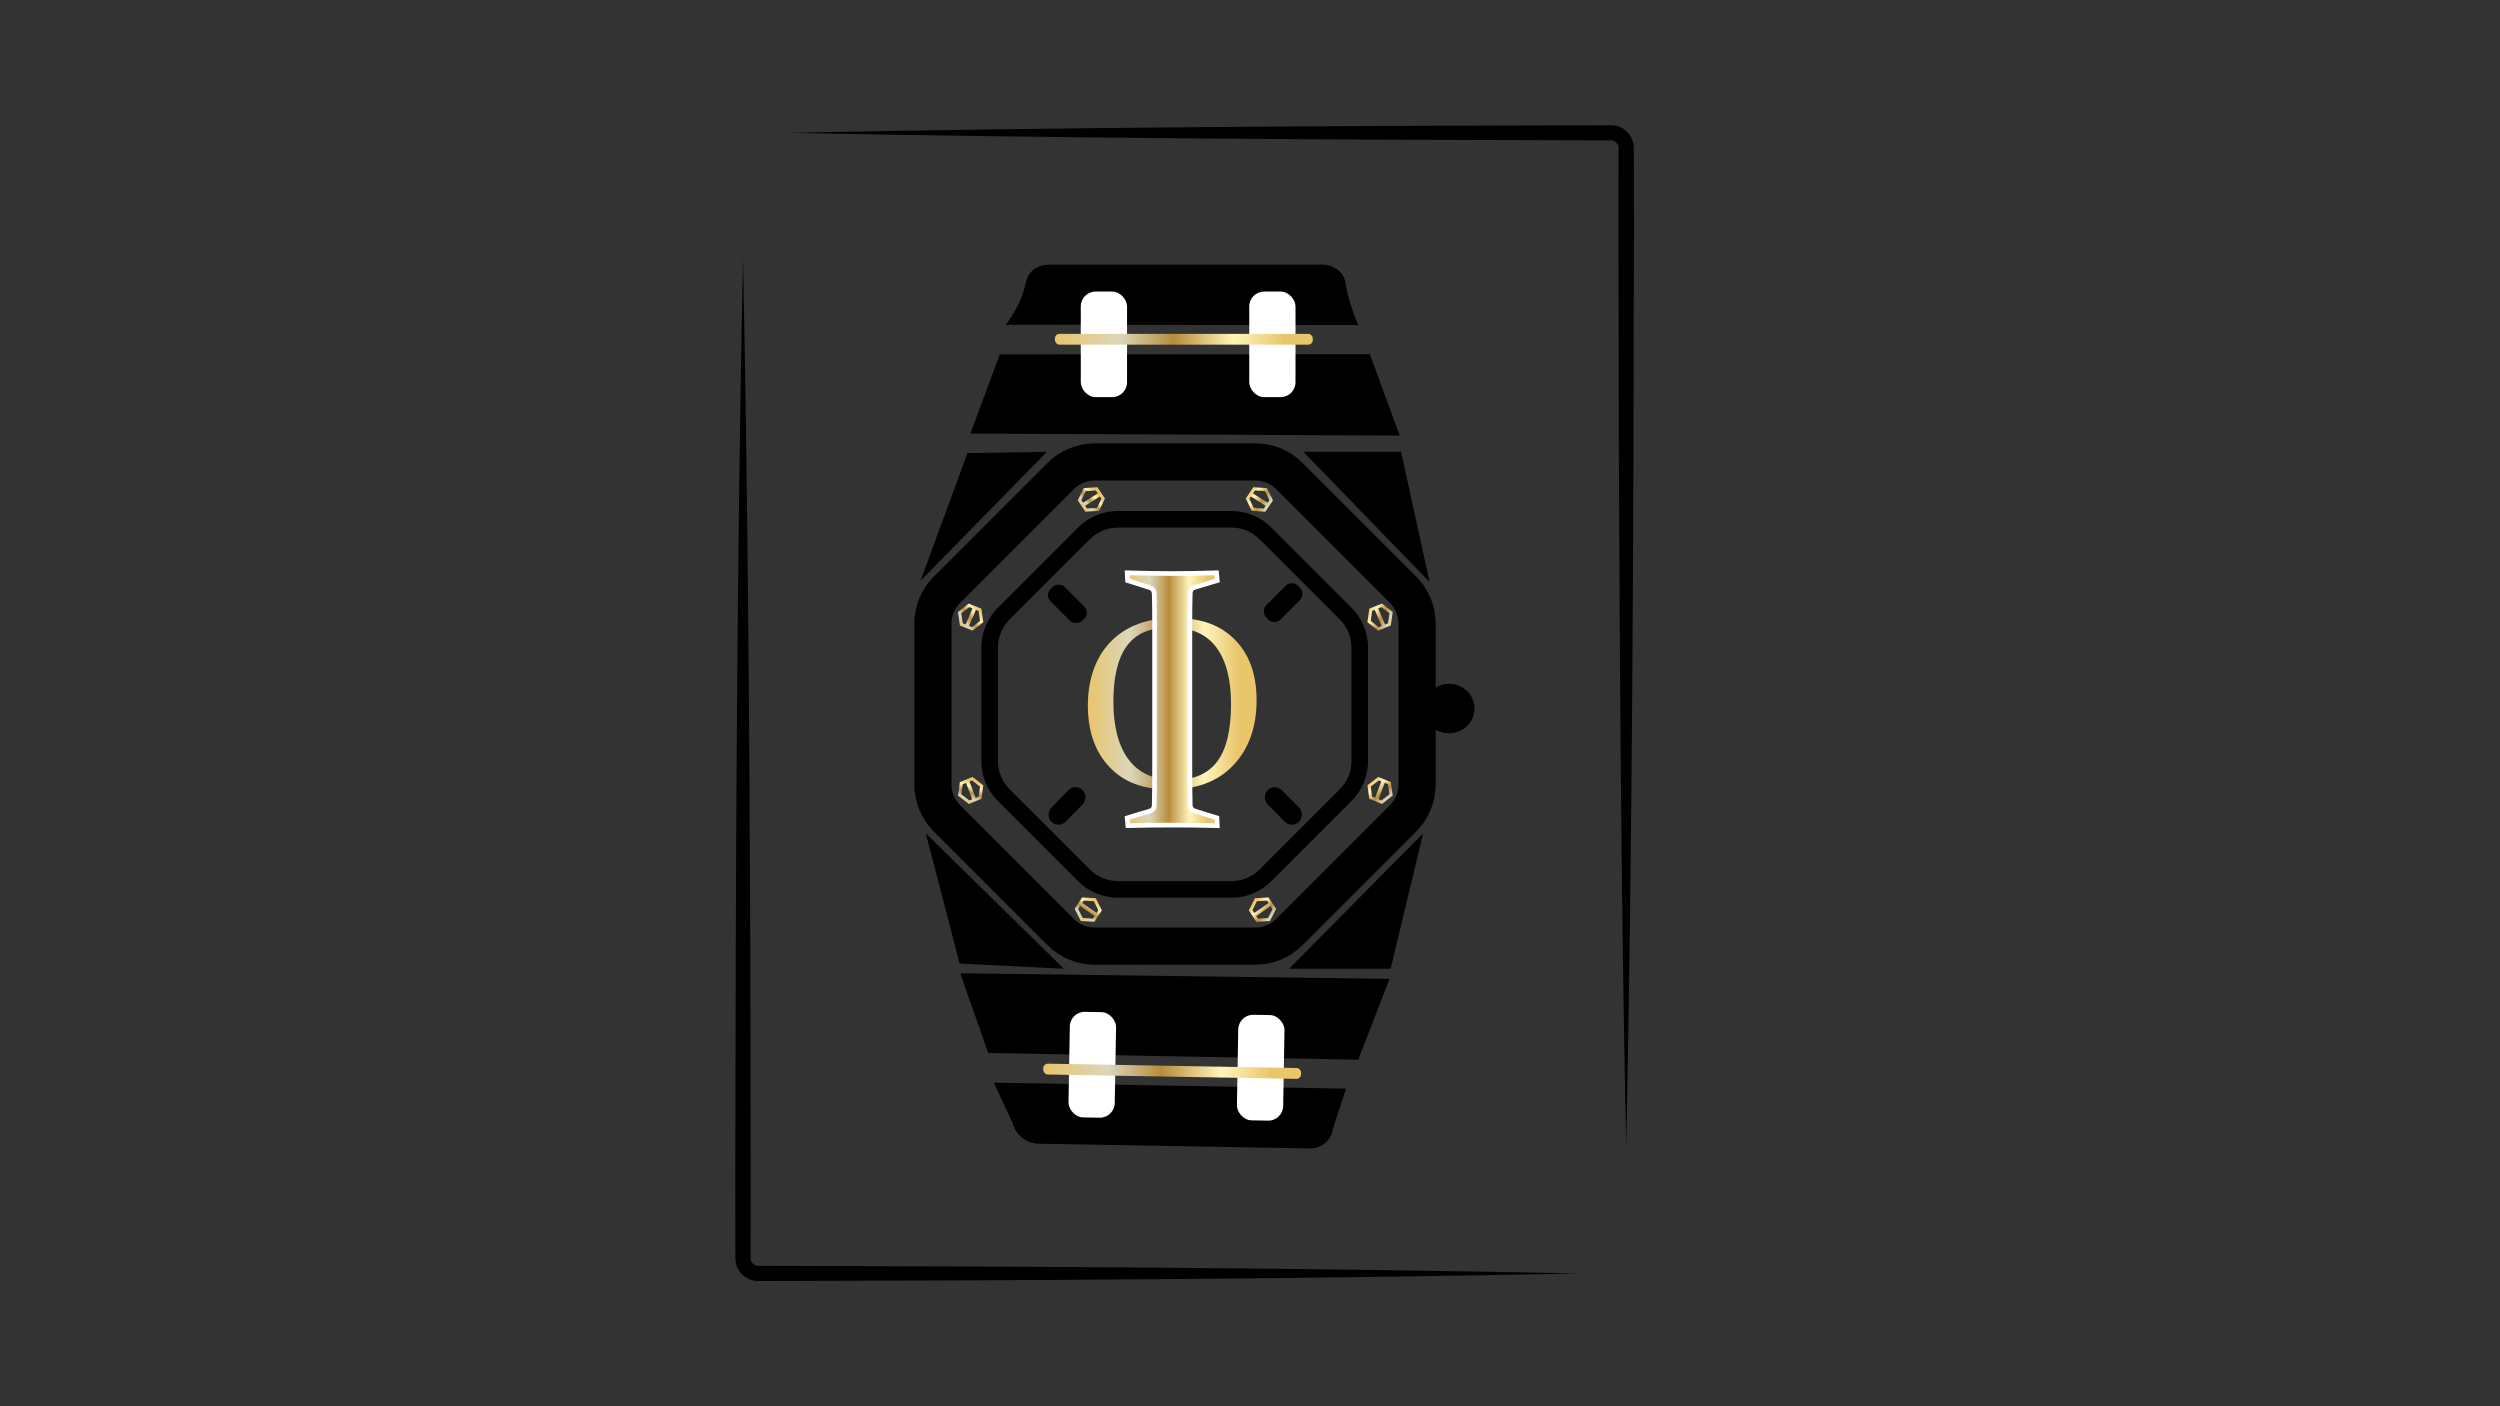 <svg xmlns="http://www.w3.org/2000/svg" xmlns:xlink="http://www.w3.org/1999/xlink" id="Calque_1" viewBox="0 0 1920 1080"><rect x="0" y="0" width="1920" height="1080" fill="#333333" stroke="none"/><defs><style>.cls-1{fill:url(#Nouvelle_nuance_de_dégradé_1_3-11);}.cls-1,.cls-2,.cls-3,.cls-4,.cls-5,.cls-6,.cls-7,.cls-8,.cls-9,.cls-10,.cls-11,.cls-12,.cls-13,.cls-14,.cls-15,.cls-16,.cls-17,.cls-18,.cls-19,.cls-20,.cls-21{stroke-width:0px;}.cls-2{fill:url(#Nouvelle_nuance_de_dégradé_1_3-20);}.cls-22{stroke-width:12.72px;}.cls-22,.cls-23{fill:none;stroke:#000;}.cls-22,.cls-23,.cls-24{stroke-miterlimit:10;}.cls-3{fill:#000;}.cls-4{fill:url(#Nouvelle_nuance_de_dégradé_1_3-19);}.cls-5{fill:url(#Nouvelle_nuance_de_dégradé_1_3-14);}.cls-6{fill:url(#Nouvelle_nuance_de_dégradé_1_3-4);}.cls-7{fill:url(#Nouvelle_nuance_de_dégradé_1_3-10);}.cls-23{stroke-width:28.53px;}.cls-24{fill:url(#Nouvelle_nuance_de_dégradé_1_3-2);stroke:#fff;stroke-width:3.59px;}.cls-8{fill:url(#Nouvelle_nuance_de_dégradé_1_3-3);}.cls-9{fill:url(#Nouvelle_nuance_de_dégradé_1_3-13);}.cls-10{fill:url(#Nouvelle_nuance_de_dégradé_1_3-9);}.cls-11{fill:url(#Nouvelle_nuance_de_dégradé_1_3-8);}.cls-12{fill:url(#Nouvelle_nuance_de_dégradé_1_3-16);}.cls-13{fill:url(#Nouvelle_nuance_de_dégradé_1_3-17);}.cls-14{fill:url(#Nouvelle_nuance_de_dégradé_1_3-15);}.cls-15{fill:#fff;}.cls-16{fill:url(#Nouvelle_nuance_de_dégradé_1_3-12);}.cls-17{fill:url(#Nouvelle_nuance_de_dégradé_1_3-7);}.cls-18{fill:url(#Nouvelle_nuance_de_dégradé_1_3);}.cls-19{fill:url(#Nouvelle_nuance_de_dégradé_1_3-18);}.cls-20{fill:url(#Nouvelle_nuance_de_dégradé_1_3-6);}.cls-21{fill:url(#Nouvelle_nuance_de_dégradé_1_3-5);}</style><linearGradient id="Nouvelle_nuance_de_d&#xE9;grad&#xE9;_1_3" x1="835.47" y1="540.47" x2="965.06" y2="540.47" gradientUnits="userSpaceOnUse"><stop offset="0" stop-color="#e9c56c"></stop><stop offset=".25" stop-color="#dbd6bb"></stop><stop offset=".46" stop-color="#b88d3c"></stop><stop offset=".69" stop-color="#fff5bc"></stop><stop offset=".89" stop-color="#e9c56c"></stop></linearGradient><linearGradient id="Nouvelle_nuance_de_d&#xE9;grad&#xE9;_1_3-2" x1="865.66" y1="537" x2="934.86" y2="537" xlink:href="#Nouvelle_nuance_de_d&#xE9;grad&#xE9;_1_3"></linearGradient><linearGradient id="Nouvelle_nuance_de_d&#xE9;grad&#xE9;_1_3-3" x1="810.2" y1="260.55" x2="1008.22" y2="260.55" xlink:href="#Nouvelle_nuance_de_d&#xE9;grad&#xE9;_1_3"></linearGradient><linearGradient id="Nouvelle_nuance_de_d&#xE9;grad&#xE9;_1_3-4" x1="831.32" y1="390.13" x2="844.29" y2="377.74" xlink:href="#Nouvelle_nuance_de_d&#xE9;grad&#xE9;_1_3"></linearGradient><linearGradient id="Nouvelle_nuance_de_d&#xE9;grad&#xE9;_1_3-5" x1="831.39" y1="390.2" x2="844.36" y2="377.81" gradientTransform="translate(336.62 -389.72) rotate(32.44)" xlink:href="#Nouvelle_nuance_de_d&#xE9;grad&#xE9;_1_3"></linearGradient><linearGradient id="Nouvelle_nuance_de_d&#xE9;grad&#xE9;_1_3-6" x1="736.27" y1="480.31" x2="754.65" y2="467.54" xlink:href="#Nouvelle_nuance_de_d&#xE9;grad&#xE9;_1_3"></linearGradient><linearGradient id="Nouvelle_nuance_de_d&#xE9;grad&#xE9;_1_3-7" x1="736.35" y1="480.43" x2="754.74" y2="467.66" gradientTransform="translate(886.47 -398.12) rotate(66.73)" xlink:href="#Nouvelle_nuance_de_d&#xE9;grad&#xE9;_1_3"></linearGradient><linearGradient id="Nouvelle_nuance_de_d&#xE9;grad&#xE9;_1_3-8" x1="742.3" y1="617.91" x2="748.11" y2="597.98" xlink:href="#Nouvelle_nuance_de_d&#xE9;grad&#xE9;_1_3"></linearGradient><linearGradient id="Nouvelle_nuance_de_d&#xE9;grad&#xE9;_1_3-9" x1="742.44" y1="617.95" x2="748.25" y2="598.02" gradientTransform="translate(262.55 -224.26) rotate(20.69)" xlink:href="#Nouvelle_nuance_de_d&#xE9;grad&#xE9;_1_3"></linearGradient><linearGradient id="Nouvelle_nuance_de_d&#xE9;grad&#xE9;_1_3-10" x1="829.81" y1="707.2" x2="841.81" y2="689.91" xlink:href="#Nouvelle_nuance_de_d&#xE9;grad&#xE9;_1_3"></linearGradient><linearGradient id="Nouvelle_nuance_de_d&#xE9;grad&#xE9;_1_3-11" x1="829.88" y1="707.25" x2="841.88" y2="689.96" gradientTransform="translate(932.27 -386.58) rotate(55.19)" xlink:href="#Nouvelle_nuance_de_d&#xE9;grad&#xE9;_1_3"></linearGradient><linearGradient id="Nouvelle_nuance_de_d&#xE9;grad&#xE9;_1_3-12" x1="980" y1="391.39" x2="956.26" y2="376.94" xlink:href="#Nouvelle_nuance_de_d&#xE9;grad&#xE9;_1_3"></linearGradient><linearGradient id="Nouvelle_nuance_de_d&#xE9;grad&#xE9;_1_3-13" x1="979.94" y1="391.49" x2="956.2" y2="377.04" gradientTransform="translate(772.41 -638.41) rotate(57.57)" xlink:href="#Nouvelle_nuance_de_d&#xE9;grad&#xE9;_1_3"></linearGradient><linearGradient id="Nouvelle_nuance_de_d&#xE9;grad&#xE9;_1_3-14" x1="1073.18" y1="480.05" x2="1046.86" y2="467.92" xlink:href="#Nouvelle_nuance_de_d&#xE9;grad&#xE9;_1_3"></linearGradient><linearGradient id="Nouvelle_nuance_de_d&#xE9;grad&#xE9;_1_3-15" x1="1073.12" y1="480.18" x2="1046.8" y2="468.05" gradientTransform="translate(273.52 -380.16) rotate(23.27)" xlink:href="#Nouvelle_nuance_de_d&#xE9;grad&#xE9;_1_3"></linearGradient><linearGradient id="Nouvelle_nuance_de_d&#xE9;grad&#xE9;_1_3-16" x1="1070.06" y1="619.06" x2="1051.48" y2="597.12" xlink:href="#Nouvelle_nuance_de_d&#xE9;grad&#xE9;_1_3"></linearGradient><linearGradient id="Nouvelle_nuance_de_d&#xE9;grad&#xE9;_1_3-17" x1="1069.96" y1="619.15" x2="1051.38" y2="597.21" gradientTransform="translate(1253.26 -598.8) rotate(69.31)" xlink:href="#Nouvelle_nuance_de_d&#xE9;grad&#xE9;_1_3"></linearGradient><linearGradient id="Nouvelle_nuance_de_d&#xE9;grad&#xE9;_1_3-18" x1="980.63" y1="708.32" x2="961.28" y2="691.29" xlink:href="#Nouvelle_nuance_de_d&#xE9;grad&#xE9;_1_3"></linearGradient><linearGradient id="Nouvelle_nuance_de_d&#xE9;grad&#xE9;_1_3-19" x1="980.59" y1="708.37" x2="961.24" y2="691.33" gradientTransform="translate(572.32 -428.43) rotate(34.81)" xlink:href="#Nouvelle_nuance_de_d&#xE9;grad&#xE9;_1_3"></linearGradient><linearGradient id="Nouvelle_nuance_de_d&#xE9;grad&#xE9;_1_3-20" x1="801.15" y1="822.8" x2="999.17" y2="822.8" gradientTransform="translate(-14.29 15.91) rotate(-1)" xlink:href="#Nouvelle_nuance_de_d&#xE9;grad&#xE9;_1_3"></linearGradient></defs><path class="cls-3" d="M1212.85,978c-208.82,4.24-421.41,5.42-630.46,5.82-9.66.17-17.85-8.1-17.62-17.73,0,0,0-1.38,0-1.38v-2.77c.02-6.91-.11-47.51-.09-55.36.29-232.81,1.14-476.54,5.94-708.66,3.66,176.15,4.87,355.13,5.63,531.49.07,43.38.42,194.6.22,235.3,0,0,0,1.38,0,1.38v.32c-.04,3.03,2.66,5.78,5.68,5.77.04,0,.12.01.25,0h.69c208.86.38,421.12,1.6,629.77,5.82h0Z"></path><path class="cls-3" d="M606.69,101.99c208.82-4.24,421.41-5.42,630.46-5.82,9.66-.17,17.85,8.1,17.62,17.73,0,0,0,1.38,0,1.38v2.77c-.02,6.91.11,47.51.09,55.36-.29,232.81-1.14,476.54-5.94,708.66-3.66-176.15-4.87-355.13-5.63-531.49-.07-43.38-.42-194.6-.22-235.3,0,0,0-1.38,0-1.38v-.32c.04-3.03-2.66-5.78-5.68-5.77-.04,0-.11-.01-.25,0h-.69c-208.86-.38-421.12-1.6-629.77-5.82h0Z"></path><ellipse class="cls-3" cx="1112.84" cy="544.16" rx="19.57" ry="19.02"></ellipse><rect class="cls-3" x="811.97" y="446.59" width="15.5" height="34.39" rx="6.52" ry="6.52" transform="translate(-87.85 715.46) rotate(-45)"></rect><rect class="cls-3" x="977.65" y="445.62" width="15.5" height="34.39" rx="6.52" ry="6.52" transform="translate(1354.93 1486.85) rotate(-135)"></rect><path class="cls-3" d="M973.62,606.84h0c2.96-3.02,7.82-3.03,10.79-.02l13.17,13.33c2.97,3.01,2.98,7.94.02,10.96h0c-2.96,3.02-7.82,3.03-10.79.02l-13.17-13.33c-2.97-3.01-2.98-7.94-.02-10.96Z"></path><path class="cls-3" d="M831.43,606.78h0c-2.97-3.01-7.83-3-10.79.02l-13.13,13.37c-2.96,3.02-2.96,7.95.02,10.96h0c2.97,3.01,7.83,3,10.79-.02l13.13-13.37c2.96-3.02,2.96-7.95-.02-10.96Z"></path><path class="cls-23" d="M964.15,354.78h-123.47c-9.78,0-19.16,3.89-26.08,10.8l-87.31,87.31c-6.92,6.92-10.8,16.3-10.8,26.08v123.47c0,9.78,3.89,19.16,10.8,26.08l87.31,87.31c6.92,6.92,16.3,10.8,26.08,10.8h123.47c9.78,0,19.16-3.89,26.08-10.8l87.31-87.31c6.92-6.92,10.8-16.3,10.8-26.08v-123.47c0-9.78-3.89-19.16-10.8-26.08l-87.31-87.31c-6.92-6.92-16.3-10.8-26.08-10.8Z"></path><path class="cls-22" d="M945.77,398.82h-87.19c-9.78,0-19.16,3.89-26.08,10.8l-61.65,61.65c-6.92,6.92-10.8,16.3-10.8,26.08v87.19c0,9.78,3.89,19.16,10.8,26.08l61.65,61.65c6.92,6.92,16.3,10.8,26.08,10.8h87.19c9.78,0,19.16-3.89,26.08-10.8l61.65-61.65c6.92-6.92,10.8-16.3,10.8-26.08v-87.19c0-9.78-3.89-19.16-10.8-26.08l-61.65-61.65c-6.92-6.92-16.3-10.8-26.08-10.8Z"></path><path class="cls-18" d="M965.06,537.6c0,20.66-5.86,37.27-17.59,49.84-11.72,12.57-28.12,18.85-49.18,18.85s-35.46-5.81-46.4-17.42c-10.95-11.61-16.42-27.33-16.42-47.15s5.89-37,17.67-49.03c11.78-12.03,28.12-18.05,49-18.05s35.54,5.63,46.49,16.88c10.95,11.25,16.42,26.61,16.42,46.08ZM855.08,538.76c0,19.46,3.94,34.38,11.82,44.73,7.88,10.36,19.43,15.54,34.66,15.54s26.05-4.7,33.18-14.11c7.13-9.4,10.7-24.17,10.7-44.29,0-18.87-3.79-33.37-11.37-43.53-7.58-10.15-19.29-15.23-35.11-15.23s-26.5,4.7-33.45,14.11c-6.96,9.4-10.43,23.66-10.43,42.76Z"></path><path class="cls-24" d="M913.83,591.19c0,5.54.02,10.57.07,15.09.05,4.52.12,8.63.21,12.32.09,2.31,1.71,3.88,4.84,4.71l15.64,4.84.28,5.95c-11.9-.28-23.34-.42-34.32-.42s-22.61.14-34.32.42l-.55-5.95,17.02-5.12c2.31-.64,3.55-2.08,3.74-4.29.09-3.69.16-7.82.21-12.39.05-4.57.07-9.62.07-15.16v-112.24c0-4.71-.02-8.95-.07-12.73-.05-3.78-.12-7.2-.21-10.24-.09-2.4-1.2-3.97-3.32-4.71l-17.16-5.4-.28-5.95c11.9.37,23.34.55,34.32.55s22.51-.18,34.32-.55l.55,5.95-17.16,5.12c-2.21.55-3.42,1.99-3.6,4.29-.09,3.23-.16,6.76-.21,10.59-.05,3.83-.07,8.01-.07,12.53v112.8Z"></path><path class="cls-3" d="M1043.04,249.61c-90.19-.06-180.38-.12-270.57-.18,9.76-13.29,13.39-23.41,14.86-30.32.51-2.4,1.41-7.46,5.5-11.24,4.02-3.72,9.35-4.55,13.21-4.67h208.94c5.15,0,9.82,1.79,13.21,4.67,4.39,3.73,5.06,8.58,5.5,11.24,1.16,7.04,3.65,16.89,9.36,30.5Z"></path><path class="cls-3" d="M745.26,333c109.91.5,219.83,1,329.74,1.5-7.65-20.83-15.31-41.66-22.96-62.49-94.74.06-189.47.11-284.21.17-7.52,20.27-15.05,40.55-22.57,60.82Z"></path><rect class="cls-15" x="959.42" y="223.92" width="35.53" height="81.08" rx="11.39" ry="11.39"></rect><rect class="cls-15" x="830.04" y="223.92" width="35.53" height="81.08" rx="11.39" ry="11.39"></rect><rect class="cls-8" x="810.2" y="256.39" width="198.02" height="8.32" rx="3.49" ry="3.49"></rect><path class="cls-6" d="M833.57,393l-5.85-8.7,4.6-9.42,10.46-.72,5.85,8.7-4.6,9.42-10.46.72ZM830.46,384.12l4.32,6.42,7.72-.53,3.4-6.95-4.32-6.42-7.72.53-3.4,6.95Z"></path><rect class="cls-21" x="830.08" y="382.31" width="16.15" height="2.84" transform="translate(-75.05 509.47) rotate(-32.44)"></rect><path class="cls-20" d="M746.97,484.29l-9.74-3.89-1.5-10.37,8.23-6.49,9.74,3.89,1.5,10.38-8.23,6.49ZM739.39,478.71l7.19,2.87,6.08-4.79-1.11-7.66-7.19-2.87-6.08,4.79,1.11,7.66Z"></path><rect class="cls-17" x="737.46" y="472.63" width="16.15" height="2.84" transform="translate(15.51 971.64) rotate(-66.73)"></rect><path class="cls-11" d="M744.04,617.43l-8.28-6.42,1.42-10.38,9.71-3.96,8.28,6.42-1.42,10.39-9.71,3.96ZM738.3,609.97l6.11,4.74,7.16-2.92,1.05-7.67-6.11-4.74-7.16,2.92-1.05,7.67Z"></path><rect class="cls-10" x="744.18" y="599.01" width="2.84" height="16.15" transform="translate(-166.39 302.55) rotate(-20.69)"></rect><path class="cls-7" d="M840.51,707.93l-10.47-.6-4.71-9.37,5.75-8.76,10.47.6,4.71,9.36-5.75,8.76ZM831.55,705.03l7.73.45,4.25-6.47-3.48-6.91-7.73-.45-4.25,6.47,3.48,6.91Z"></path><rect class="cls-1" x="834.52" y="690.45" width="2.84" height="16.15" transform="translate(-214.78 986.13) rotate(-55.19)"></rect><path class="cls-16" d="M971.78,393l-10.46-.72-4.6-9.42,5.85-8.7,10.46.72,4.6,9.42-5.85,8.7ZM962.85,390l7.72.53,4.32-6.42-3.4-6.95-7.72-.53-4.32,6.42,3.4,6.95Z"></path><rect class="cls-9" x="965.77" y="375.65" width="2.84" height="16.15" transform="translate(124.63 994.31) rotate(-57.57)"></rect><path class="cls-5" d="M1058.38,484.29l-8.23-6.49,1.5-10.38,9.74-3.89,8.23,6.49-1.5,10.37-9.74,3.89ZM1052.7,476.79l6.08,4.79,7.19-2.87,1.11-7.66-6.08-4.79-7.19,2.87-1.11,7.66Z"></path><rect class="cls-14" x="1058.39" y="465.97" width="2.84" height="16.15" transform="translate(-101.07 457.3) rotate(-23.27)"></rect><path class="cls-12" d="M1061.31,617.43l-9.71-3.96-1.42-10.39,8.28-6.42,9.71,3.96,1.42,10.38-8.28,6.42ZM1053.77,611.79l7.16,2.92,6.12-4.74-1.05-7.67-7.16-2.92-6.12,4.74,1.05,7.67Z"></path><rect class="cls-13" x="1051.67" y="605.67" width="16.15" height="2.84" transform="translate(117.39 1384) rotate(-69.31)"></rect><path class="cls-19" d="M964.84,707.93l-5.75-8.76,4.71-9.36,10.47-.6,5.75,8.76-4.71,9.37-10.47.6ZM961.82,699.01l4.25,6.47,7.73-.45,3.48-6.91-4.25-6.47-7.73.45-3.48,6.91Z"></path><rect class="cls-4" x="961.33" y="697.1" width="16.15" height="2.84" transform="translate(-225.28 678.49) rotate(-34.81)"></rect><path class="cls-3" d="M707,446c12-32.67,24-65.33,36-98,20.33-.33,40.67-.67,61-1-32.33,33-64.67,66-97,99Z"></path><path class="cls-3" d="M1098,447c-7.33-33.33-14.67-66.67-22-100h-75c32.33,33.33,64.67,66.67,97,100Z"></path><path class="cls-3" d="M1033.74,836.07c-90.18-1.52-180.36-3.05-270.53-4.57,4.77,10.19,9.55,20.39,14.32,30.58.43,1.82,1.85,6.77,6.48,10.92,4.8,4.32,10.12,5.12,11.95,5.32l208.91,3.66c1.14.09,7.78.53,13.29-4.44,4.75-4.28,5.54-9.75,5.69-11.14,3.3-10.11,6.59-20.22,9.89-30.33Z"></path><path class="cls-3" d="M737.47,747.48c109.9,1.43,219.81,2.86,329.71,4.28-8.02,20.69-16.04,41.38-24.05,62.08-94.72-1.72-189.44-3.43-284.16-5.15-7.17-20.4-14.33-40.81-21.5-61.21Z"></path><rect class="cls-15" x="950.39" y="779.54" width="35.53" height="81.08" rx="11.39" ry="11.39" transform="translate(14.53 -16.85) rotate(1)"></rect><rect class="cls-15" x="821.03" y="777.27" width="35.53" height="81.08" rx="11.39" ry="11.39" transform="translate(14.47 -14.58) rotate(1)"></rect><rect class="cls-2" x="801.15" y="818.64" width="198.02" height="8.32" rx="3.49" ry="3.49" transform="translate(14.57 -15.66) rotate(1)"></rect><path class="cls-3" d="M711,640c8.67,33.33,17.33,66.67,26,100,26.67,1.33,53.33,2.67,80,4-35.33-34.67-70.67-69.33-106-104Z"></path><path class="cls-3" d="M1093,640c-8.33,34.67-16.67,69.33-25,104h-78c34.33-34.67,68.67-69.33,103-104Z"></path></svg>